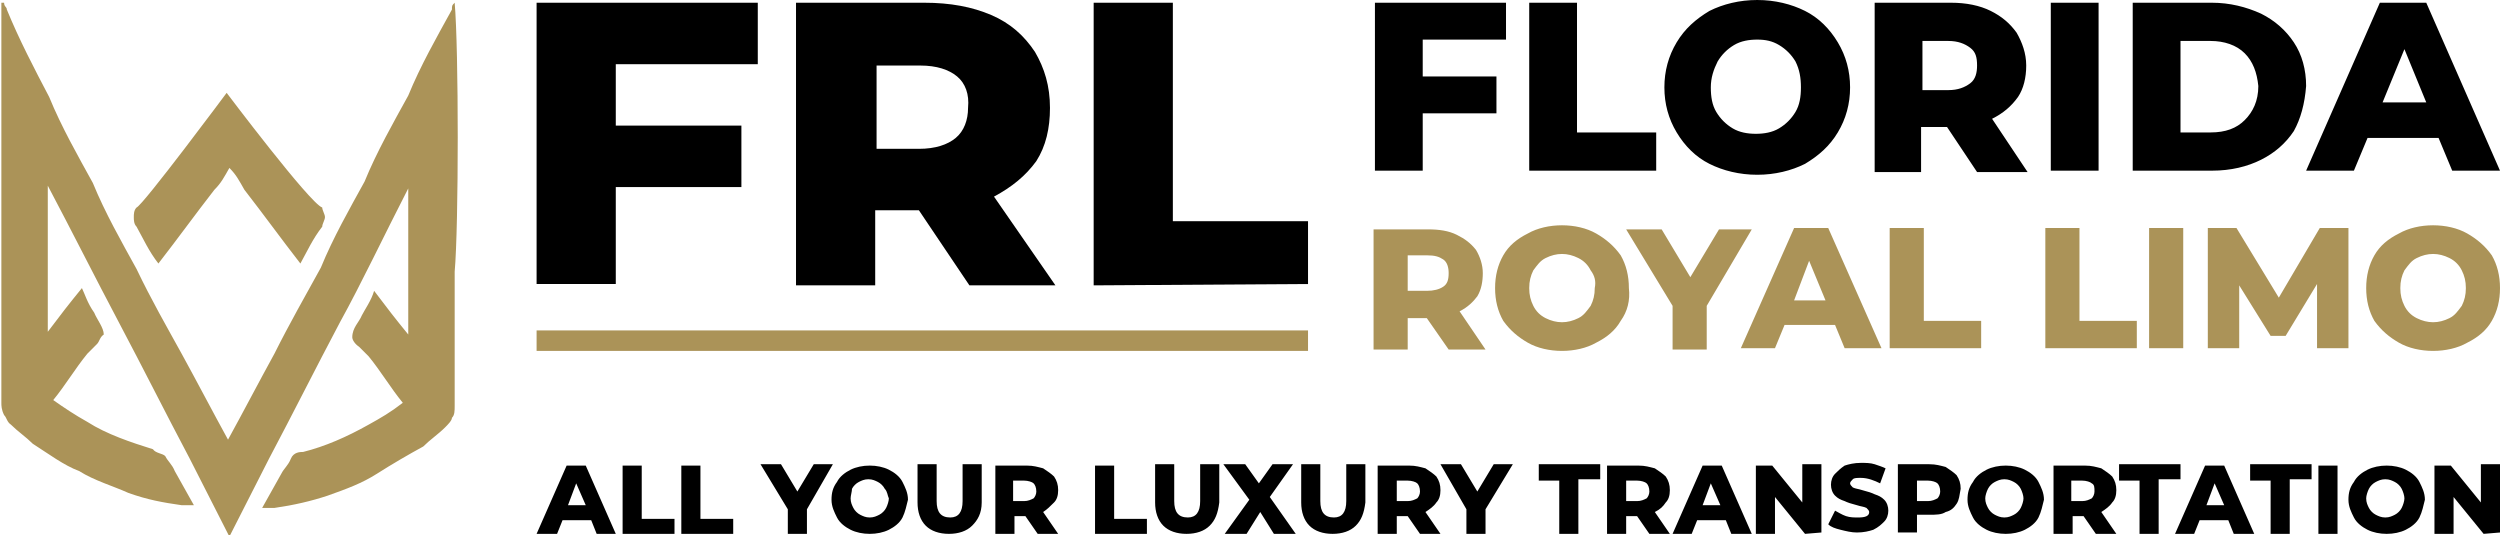 <?xml version="1.0" encoding="utf-8"?>
<!-- Generator: Adobe Illustrator 21.0.0, SVG Export Plug-In . SVG Version: 6.00 Build 0)  -->
<svg version="1.1" id="logo" xmlns="http://www.w3.org/2000/svg" xmlns:xlink="http://www.w3.org/1999/xlink" x="0px" y="0px"
	 viewBox="0 0 183.1 39.2" style="enable-background:new 0 0 183.1 39.2;" xml:space="preserve">
<style type="text/css">
	.st0{fill:#AB9358;}
</style>
<path d="M104.2,2.9v2.7h5.4v2.7h-5.4v4.2h-3.5V0.2h9.6v2.7H104.2L104.2,2.9z M112,12.5V0.2h3.5v9.5h5.8v2.8H112L112,12.5z
	 M134.6,9.7c-0.6,1-1.4,1.7-2.4,2.3c-1,0.5-2.2,0.8-3.5,0.8c-1.3,0-2.5-0.3-3.5-0.8s-1.8-1.3-2.4-2.3s-0.9-2.1-0.9-3.3
	s0.3-2.3,0.9-3.3s1.4-1.7,2.4-2.3c1-0.5,2.2-0.8,3.5-0.8c1.3,0,2.5,0.3,3.5,0.8s1.8,1.3,2.4,2.3c0.6,1,0.9,2.1,0.9,3.3
	S135.2,8.7,134.6,9.7L134.6,9.7z M131.5,4.5c-0.3-0.5-0.7-0.9-1.2-1.2s-1-0.4-1.6-0.4c-0.6,0-1.2,0.1-1.7,0.4s-0.9,0.7-1.2,1.2
	c-0.3,0.6-0.5,1.2-0.5,1.9s0.1,1.3,0.4,1.8s0.7,0.9,1.2,1.2s1.1,0.4,1.7,0.4c0.6,0,1.2-0.1,1.7-0.4c0.5-0.3,0.9-0.7,1.2-1.2
	c0.3-0.5,0.4-1.1,0.4-1.8S131.8,5.1,131.5,4.5L131.5,4.5z M145.9,8.7l2.6,3.9h-3.7l-2.2-3.3h-1.9v3.3h-3.4V0.2h5.6
	c1.1,0,2.1,0.2,2.9,0.6s1.4,0.9,1.9,1.6c0.4,0.7,0.7,1.5,0.7,2.4s-0.2,1.7-0.6,2.3C147.3,7.8,146.7,8.3,145.9,8.7L145.9,8.7z
	 M144.3,3.5c-0.4-0.3-0.9-0.5-1.6-0.5h-1.9v3.6h1.9c0.7,0,1.2-0.2,1.6-0.5c0.4-0.3,0.5-0.8,0.5-1.3C144.8,4.2,144.7,3.8,144.3,3.5
	L144.3,3.5z M150.2,12.5V0.2h3.5v12.3H150.2L150.2,12.5z M168,9.6c-0.6,0.9-1.4,1.6-2.4,2.1s-2.2,0.8-3.6,0.8h-5.8V0.2h5.8
	c1.3,0,2.5,0.3,3.6,0.8c1,0.5,1.8,1.2,2.4,2.1s0.9,2,0.9,3.2C168.8,7.6,168.5,8.7,168,9.6L168,9.6z M164.4,3.9
	c-0.6-0.6-1.5-0.9-2.5-0.9h-2.2v6.7h2.2c1.1,0,1.9-0.3,2.5-0.9c0.6-0.6,1-1.4,1-2.5C165.3,5.3,165,4.5,164.4,3.9L164.4,3.9z
	 M179.6,12.5l-1-2.4h-5.2l-1,2.4h-3.5l5.4-12.3h3.4l5.4,12.3H179.6L179.6,12.5z M176.1,3.6l-1.6,3.9h3.2L176.1,3.6L176.1,3.6z"/>
<polygon class="st0" points="39.3,25.7 39.3,24.2 95.8,24.2 95.8,25.7 "/>
<path d="M43.7,39.1l-0.4-1h-2.1l-0.4,1h-1.5l2.2-5h1.4l2.2,5H43.7L43.7,39.1z M42.2,35.4L41.6,37h1.3L42.2,35.4L42.2,35.4z
	 M45.6,39.1v-5H47V38h2.4v1.1H45.6L45.6,39.1z M49.9,39.1v-5h1.4V38h2.4v1.1H49.9L49.9,39.1z M59.1,37.3v1.8h-1.4v-1.8l-2-3.3h1.5
	l1.2,2l1.2-2H61L59.1,37.3L59.1,37.3z M66.1,37.9c-0.2,0.4-0.6,0.7-1,0.9c-0.4,0.2-0.9,0.3-1.4,0.3c-0.5,0-1-0.1-1.4-0.3
	c-0.4-0.2-0.8-0.5-1-0.9s-0.4-0.8-0.4-1.3s0.1-0.9,0.4-1.3c0.2-0.4,0.6-0.7,1-0.9c0.4-0.2,0.9-0.3,1.4-0.3c0.5,0,1,0.1,1.4,0.3
	c0.4,0.2,0.8,0.5,1,0.9c0.2,0.4,0.4,0.8,0.4,1.3C66.4,37,66.3,37.5,66.1,37.9L66.1,37.9z M64.8,35.8c-0.1-0.2-0.3-0.4-0.5-0.5
	c-0.2-0.1-0.4-0.2-0.7-0.2s-0.5,0.1-0.7,0.2c-0.2,0.1-0.4,0.3-0.5,0.5c0,0.2-0.1,0.5-0.1,0.7c0,0.3,0.1,0.5,0.2,0.7
	c0.1,0.2,0.3,0.4,0.5,0.5s0.4,0.2,0.7,0.2s0.5-0.1,0.7-0.2c0.2-0.1,0.4-0.3,0.5-0.5s0.2-0.5,0.2-0.7C65,36.3,65,36,64.8,35.8
	L64.8,35.8z M71.2,38.5c-0.4,0.4-1,0.6-1.7,0.6c-0.7,0-1.3-0.2-1.7-0.6c-0.4-0.4-0.6-1-0.6-1.7V34h1.4v2.7c0,0.8,0.3,1.2,1,1.2
	c0.6,0,0.9-0.4,0.9-1.2V34h1.4v2.8C71.9,37.6,71.6,38.1,71.2,38.5L71.2,38.5z M76.4,37.5l1.1,1.6H76l-0.9-1.3h-0.8v1.3h-1.4v-5h2.3
	c0.5,0,0.8,0.1,1.2,0.2c0.3,0.2,0.6,0.4,0.8,0.6c0.2,0.3,0.3,0.6,0.3,1s-0.1,0.7-0.3,0.9C76.9,37.1,76.7,37.3,76.4,37.5L76.4,37.5z
	 M75.7,35.4c-0.1-0.1-0.4-0.2-0.7-0.2h-0.8v1.5H75c0.3,0,0.5-0.1,0.7-0.2c0.1-0.1,0.2-0.3,0.2-0.5C75.9,35.7,75.8,35.5,75.7,35.4
	L75.7,35.4z M80.2,39.1v-5h1.4V38H84v1.1H80.2L80.2,39.1z M88.6,38.5c-0.4,0.4-1,0.6-1.7,0.6c-0.7,0-1.3-0.2-1.7-0.6
	c-0.4-0.4-0.6-1-0.6-1.7V34H86v2.7c0,0.8,0.3,1.2,1,1.2c0.6,0,0.9-0.4,0.9-1.2V34h1.4v2.8C89.2,37.6,89,38.1,88.6,38.5L88.6,38.5z
	 M94.9,39.1h-1.6l-1-1.6l-1,1.6h-1.6l1.8-2.5L89.6,34h1.6l1,1.4l1-1.4h1.5L93,36.4L94.9,39.1L94.9,39.1z M99.3,38.5
	c-0.4,0.4-1,0.6-1.7,0.6c-0.7,0-1.3-0.2-1.7-0.6c-0.4-0.4-0.6-1-0.6-1.7V34h1.4v2.7c0,0.8,0.3,1.2,1,1.2c0.6,0,0.9-0.4,0.9-1.2V34
	h1.4v2.8C99.9,37.6,99.7,38.1,99.3,38.5L99.3,38.5z M104.4,37.5l1.1,1.6H104l-0.9-1.3h-0.8v1.3h-1.4v-5h2.3c0.5,0,0.8,0.1,1.2,0.2
	c0.3,0.2,0.6,0.4,0.8,0.6c0.2,0.3,0.3,0.6,0.3,1s-0.1,0.7-0.3,0.9C105,37.1,104.7,37.3,104.4,37.5L104.4,37.5z M103.8,35.4
	c-0.1-0.1-0.4-0.2-0.7-0.2h-0.8v1.5h0.8c0.3,0,0.5-0.1,0.7-0.2c0.1-0.1,0.2-0.3,0.2-0.5C104,35.7,103.9,35.5,103.8,35.4L103.8,35.4z
	 M108.8,37.3v1.8h-1.4v-1.8l-1.9-3.3h1.5l1.2,2l1.2-2h1.4L108.8,37.3L108.8,37.3z M115.6,35.2v3.9h-1.4v-3.9h-1.5V34h4.5v1.1h-1.6
	V35.2z M121.2,37.5l1.1,1.6h-1.5l-0.9-1.3h-0.8v1.3h-1.4v-5h2.3c0.5,0,0.8,0.1,1.2,0.2c0.3,0.2,0.6,0.4,0.8,0.6
	c0.2,0.3,0.3,0.6,0.3,1s-0.1,0.7-0.3,0.9C121.8,37.1,121.6,37.3,121.2,37.5L121.2,37.5z M120.6,35.4c-0.1-0.1-0.4-0.2-0.7-0.2h-0.8
	v1.5h0.8c0.3,0,0.5-0.1,0.7-0.2c0.1-0.1,0.2-0.3,0.2-0.5C120.8,35.7,120.7,35.5,120.6,35.4L120.6,35.4z M126.8,39.1l-0.4-1h-2.1
	l-0.4,1h-1.4l2.2-5h1.4l2.2,5H126.8L126.8,39.1z M125.3,35.4l-0.6,1.6h1.3L125.3,35.4L125.3,35.4z M132.2,39.1l-2.2-2.7v2.7h-1.4v-5
	h1.2l2.2,2.7V34h1.4v5L132.2,39.1L132.2,39.1z M136.3,35c-0.3,0-0.5,0-0.6,0.1c-0.1,0.1-0.2,0.2-0.2,0.3s0.1,0.2,0.2,0.3
	c0.2,0.1,0.4,0.1,0.7,0.2c0.4,0.1,0.7,0.2,0.9,0.3c0.3,0.1,0.5,0.2,0.7,0.4s0.3,0.5,0.3,0.8s-0.1,0.6-0.3,0.8s-0.4,0.4-0.8,0.6
	c-0.3,0.1-0.7,0.2-1.2,0.2c-0.4,0-0.8-0.1-1.2-0.2c-0.4-0.1-0.7-0.2-0.9-0.4l0.5-1c0.2,0.1,0.5,0.3,0.8,0.4c0.3,0.1,0.6,0.1,0.9,0.1
	c0.5,0,0.8-0.1,0.8-0.4c0-0.1-0.1-0.2-0.2-0.3c-0.2-0.1-0.4-0.1-0.7-0.2c-0.4-0.1-0.7-0.2-0.9-0.3c-0.3-0.1-0.5-0.2-0.7-0.4
	s-0.3-0.5-0.3-0.8s0.1-0.6,0.3-0.8s0.4-0.4,0.7-0.6c0.3-0.1,0.7-0.2,1.2-0.2c0.3,0,0.7,0,1,0.1s0.6,0.2,0.8,0.3l-0.4,1.1
	C137.3,35.2,136.8,35,136.3,35L136.3,35z M143.3,36.9c-0.2,0.3-0.4,0.5-0.8,0.6c-0.3,0.2-0.7,0.2-1.2,0.2h-0.9V39H139v-5h2.3
	c0.5,0,0.8,0.1,1.2,0.2c0.3,0.2,0.6,0.4,0.8,0.6c0.2,0.3,0.3,0.6,0.3,1C143.5,36.3,143.5,36.6,143.3,36.9L143.3,36.9z M141.9,35.4
	c-0.1-0.1-0.4-0.2-0.7-0.2h-0.8v1.5h0.8c0.3,0,0.5-0.1,0.7-0.2c0.1-0.1,0.2-0.3,0.2-0.5C142.1,35.7,142,35.5,141.9,35.4L141.9,35.4z
	 M149.3,37.9c-0.2,0.4-0.6,0.7-1,0.9c-0.4,0.2-0.9,0.3-1.4,0.3s-1-0.1-1.4-0.3c-0.4-0.2-0.8-0.5-1-0.9s-0.4-0.8-0.4-1.3
	s0.1-0.9,0.4-1.3c0.2-0.4,0.6-0.7,1-0.9c0.4-0.2,0.9-0.3,1.4-0.3s1,0.1,1.4,0.3c0.4,0.2,0.8,0.5,1,0.9s0.4,0.8,0.4,1.3
	C149.6,37,149.5,37.5,149.3,37.9L149.3,37.9z M148,35.8c-0.1-0.2-0.3-0.4-0.5-0.5s-0.4-0.2-0.7-0.2c-0.3,0-0.5,0.1-0.7,0.2
	c-0.2,0.1-0.4,0.3-0.5,0.5c-0.1,0.2-0.2,0.5-0.2,0.7c0,0.3,0.1,0.5,0.2,0.7c0.1,0.2,0.3,0.4,0.5,0.5s0.4,0.2,0.7,0.2
	s0.5-0.1,0.7-0.2c0.2-0.1,0.4-0.3,0.5-0.5c0.1-0.2,0.2-0.5,0.2-0.7S148.1,36,148,35.8L148,35.8z M153.9,37.5l1.1,1.6h-1.5l-0.9-1.3
	h-0.8v1.3h-1.4v-5h2.3c0.5,0,0.8,0.1,1.2,0.2c0.3,0.2,0.6,0.4,0.8,0.6c0.2,0.3,0.3,0.6,0.3,1s-0.1,0.7-0.3,0.9
	C154.5,37.1,154.2,37.3,153.9,37.5L153.9,37.5z M153.2,35.4c-0.1-0.1-0.4-0.2-0.7-0.2h-0.8v1.5h0.8c0.3,0,0.5-0.1,0.7-0.2
	c0.1-0.1,0.2-0.3,0.2-0.5C153.4,35.7,153.4,35.5,153.2,35.4L153.2,35.4z M158.1,35.2v3.9h-1.4v-3.9h-1.5V34h4.5v1.1h-1.6V35.2z
	 M163.6,39.1l-0.4-1h-2.1l-0.4,1h-1.4l2.2-5h1.4l2.2,5H163.6L163.6,39.1z M162.2,35.4l-0.6,1.6h1.3L162.2,35.4L162.2,35.4z
	 M167.7,35.2v3.9h-1.4v-3.9h-1.5V34h4.5v1.1h-1.6V35.2z M169.8,39.1v-5h1.4v5H169.8L169.8,39.1z M177.2,37.9c-0.2,0.4-0.6,0.7-1,0.9
	s-0.9,0.3-1.4,0.3s-1-0.1-1.4-0.3s-0.8-0.5-1-0.9s-0.4-0.8-0.4-1.3s0.1-0.9,0.4-1.3c0.2-0.4,0.6-0.7,1-0.9s0.9-0.3,1.4-0.3
	s1,0.1,1.4,0.3s0.8,0.5,1,0.9s0.4,0.8,0.4,1.3C177.5,37,177.4,37.5,177.2,37.9L177.2,37.9z M175.9,35.8c-0.1-0.2-0.3-0.4-0.5-0.5
	s-0.4-0.2-0.7-0.2s-0.5,0.1-0.7,0.2c-0.2,0.1-0.4,0.3-0.5,0.5s-0.2,0.5-0.2,0.7c0,0.3,0.1,0.5,0.2,0.7c0.1,0.2,0.3,0.4,0.5,0.5
	s0.4,0.2,0.7,0.2s0.5-0.1,0.7-0.2c0.2-0.1,0.4-0.3,0.5-0.5s0.2-0.5,0.2-0.7S176,36,175.9,35.8L175.9,35.8z M181.9,39.1l-2.2-2.7v2.7
	h-1.4v-5h1.2l2.2,2.7V34h1.4v5L181.9,39.1L181.9,39.1z"/>
<path class="st0" d="M106.9,22.8l1.9,2.8h-2.7l-1.6-2.3h-1.4v2.3h-2.5v-8.8h4c0.8,0,1.5,0.1,2.1,0.4s1,0.6,1.4,1.1
	c0.3,0.5,0.5,1.1,0.5,1.7s-0.1,1.2-0.4,1.7C107.9,22.1,107.5,22.5,106.9,22.8L106.9,22.8z M105.7,19c-0.3-0.2-0.6-0.3-1.2-0.3h-1.4
	v2.6h1.4c0.5,0,0.9-0.1,1.2-0.3c0.3-0.2,0.4-0.5,0.4-1C106.1,19.6,106,19.2,105.7,19L105.7,19z M118.7,23.5c-0.4,0.7-1,1.2-1.8,1.6
	c-0.7,0.4-1.6,0.6-2.5,0.6s-1.8-0.2-2.5-0.6s-1.3-0.9-1.8-1.6c-0.4-0.7-0.6-1.5-0.6-2.4s0.2-1.7,0.6-2.4c0.4-0.7,1-1.2,1.8-1.6
	c0.7-0.4,1.6-0.6,2.5-0.6s1.8,0.2,2.5,0.6s1.3,0.9,1.8,1.6c0.4,0.7,0.6,1.5,0.6,2.4C119.4,22,119.2,22.8,118.7,23.5L118.7,23.5z
	 M116.5,19.8c-0.2-0.4-0.5-0.7-0.9-0.9s-0.8-0.3-1.2-0.3c-0.4,0-0.8,0.1-1.2,0.3c-0.4,0.2-0.6,0.5-0.9,0.9c-0.2,0.4-0.3,0.8-0.3,1.3
	s0.1,0.9,0.3,1.3c0.2,0.4,0.5,0.7,0.9,0.9c0.4,0.2,0.8,0.3,1.2,0.3c0.4,0,0.8-0.1,1.2-0.3c0.4-0.2,0.6-0.5,0.9-0.9
	c0.2-0.4,0.3-0.8,0.3-1.3C116.9,20.6,116.8,20.2,116.5,19.8L116.5,19.8z M125,22.4v3.2h-2.5v-3.2l-3.4-5.6h2.6l2.1,3.5l2.1-3.5h2.4
	L125,22.4L125,22.4z M135.1,25.5l-0.7-1.7h-3.7l-0.7,1.7h-2.5l3.9-8.8h2.5l3.9,8.8H135.1L135.1,25.5z M132.5,19.1l-1.1,2.9h2.3
	L132.5,19.1L132.5,19.1z M138.4,25.5v-8.8h2.5v6.8h4.2v2H138.4L138.4,25.5z M149.8,25.5v-8.8h2.5v6.8h4.2v2H149.8L149.8,25.5z
	 M157.4,25.5v-8.8h2.5v8.8H157.4L157.4,25.5z M169.7,25.5v-4.7l-2.3,3.8h-1.1l-2.3-3.7v4.6h-2.3v-8.8h2.1l3.1,5.1l3-5.1h2.1v8.8
	L169.7,25.5L169.7,25.5z M182.5,23.5c-0.4,0.7-1,1.2-1.8,1.6c-0.7,0.4-1.6,0.6-2.5,0.6s-1.8-0.2-2.5-0.6s-1.3-0.9-1.8-1.6
	c-0.4-0.7-0.6-1.5-0.6-2.4s0.2-1.7,0.6-2.4c0.4-0.7,1-1.2,1.8-1.6c0.7-0.4,1.6-0.6,2.5-0.6s1.8,0.2,2.5,0.6s1.3,0.9,1.8,1.6
	c0.4,0.7,0.6,1.5,0.6,2.4S182.9,22.8,182.5,23.5L182.5,23.5z M180.3,19.8c-0.2-0.4-0.5-0.7-0.9-0.9s-0.8-0.3-1.2-0.3
	s-0.8,0.1-1.2,0.3c-0.4,0.2-0.6,0.5-0.9,0.9c-0.2,0.4-0.3,0.8-0.3,1.3s0.1,0.9,0.3,1.3s0.5,0.7,0.9,0.9c0.4,0.2,0.8,0.3,1.2,0.3
	s0.8-0.1,1.2-0.3c0.4-0.2,0.6-0.5,0.9-0.9c0.2-0.4,0.3-0.8,0.3-1.3C180.6,20.6,180.5,20.2,180.3,19.8L180.3,19.8z"/>
<path d="M45.1,4.7v4.5h9.2v4.5h-9.2v7.1h-5.8V0.2h16.2v4.5H45.1L45.1,4.7z M72.8,14.4l4.5,6.5H71l-3.7-5.5h-3.2v5.5h-5.8V0.2h9.4
	c1.9,0,3.5,0.3,4.9,0.9C74,1.7,75,2.6,75.8,3.8c0.7,1.2,1.1,2.5,1.1,4.1c0,1.5-0.3,2.8-1,3.9C75.1,12.9,74.1,13.7,72.8,14.4
	L72.8,14.4z M70.1,5.6c-0.6-0.5-1.5-0.8-2.7-0.8h-3.2v6.1h3.1c1.2,0,2.1-0.3,2.7-0.8c0.6-0.5,0.9-1.3,0.9-2.2
	C71,6.9,70.7,6.1,70.1,5.6L70.1,5.6z M80.1,20.9V0.2h5.8v16h9.9v4.6L80.1,20.9L80.1,20.9z"/>
<path id="mroyal" class="st0" d="M33.3,0.2L33.3,0.2c-0.2,0.2-0.2,0.2-0.2,0.5c-1.1,2-2.3,4.1-3.2,6.3c-1.1,2-2.3,4.1-3.2,6.3
	c-1.1,2-2.3,4.1-3.2,6.3c-1.1,2-2.3,4.1-3.4,6.3c-1.1,2-2.3,4.3-3.4,6.3l0,0l0,0c-1.1-2-2.3-4.3-3.4-6.3S11.1,22,10,19.7
	c-1.1-2-2.3-4.1-3.2-6.3c-1.1-2-2.3-4.1-3.2-6.3C2.5,5,1.4,2.9,0.5,0.7c0-0.2-0.2-0.2-0.2-0.5l0,0l0,0c0,0,0,0-0.2,0
	c0,3.2,0,16.3,0,19.5s0,6.6,0,9.8c0,0.2,0,0.5,0.2,0.9c0.2,0.2,0.2,0.5,0.5,0.7c0.5,0.5,1.1,0.9,1.6,1.4c1.1,0.7,2.3,1.6,3.4,2
	c1.1,0.7,2.5,1.1,3.6,1.6c1.4,0.5,2.5,0.7,3.9,0.9c0.2,0,0.7,0,0.9,0c-0.5-0.9-0.9-1.6-1.4-2.5c-0.2-0.5-0.5-0.7-0.7-1.1
	c-0.2-0.2-0.7-0.2-0.9-0.5c-1.6-0.5-3.4-1.1-4.8-2c-0.9-0.5-1.8-1.1-2.5-1.6c0.9-1.1,1.6-2.3,2.5-3.4c0.2-0.2,0.5-0.5,0.7-0.7
	c0.2-0.2,0.2-0.5,0.5-0.7c0-0.5-0.5-1.1-0.7-1.6c-0.5-0.7-0.7-1.4-0.9-1.8c-0.9,1.1-1.6,2-2.5,3.2c0-1.1,0-2.3,0-3.6
	c0-1.8,0-3.9,0-5.7c0-0.5,0-0.9,0-1.4c1.8,3.4,3.4,6.6,5.2,10s3.4,6.6,5.2,10c0.9,1.8,2,3.9,2.9,5.7l0,0l0,0c0.9-1.8,2-3.9,2.9-5.7
	c1.8-3.4,3.4-6.6,5.2-10c1.6-2.9,3.2-6.3,5-9.8c0,0.5,0,0.9,0,1.4c0,1.8,0,3.9,0,5.7c0,1.1,0,2.3,0,3.6c-0.9-1.1-1.6-2-2.5-3.2
	c-0.2,0.7-0.7,1.4-0.9,1.8c-0.2,0.5-0.7,0.9-0.7,1.6c0,0.2,0.2,0.5,0.5,0.7c0.2,0.2,0.5,0.5,0.7,0.7c0.9,1.1,1.6,2.3,2.5,3.4
	c-0.9,0.7-1.6,1.1-2.5,1.6c-1.6,0.9-3.2,1.6-4.8,2c-0.2,0-0.7,0-0.9,0.5c-0.2,0.5-0.5,0.7-0.7,1.1c-0.5,0.9-0.9,1.6-1.4,2.5
	c0.2,0,0.7,0,0.9,0c1.4-0.2,2.7-0.5,3.9-0.9c1.4-0.5,2.5-0.9,3.6-1.6c1.1-0.7,2.3-1.4,3.4-2c0.5-0.5,1.1-0.9,1.6-1.4
	c0.2-0.2,0.5-0.5,0.5-0.7c0.2-0.2,0.2-0.5,0.2-0.9c0-3.2,0-6.6,0-9.8C33.6,16.5,33.6,3.6,33.3,0.2L33.3,0.2L33.3,0.2L33.3,0.2z
	 M16.6,6.8c0,0-6.1,8.2-6.6,8.4c-0.2,0.2-0.2,0.5-0.2,0.7s0,0.5,0.2,0.7c0.5,0.9,0.9,1.8,1.6,2.7c1.4-1.8,2.7-3.6,4.1-5.4
	c0.5-0.5,0.7-0.9,1.1-1.6l0,0l0,0c0.5,0.5,0.7,0.9,1.1,1.6c1.4,1.8,2.7,3.6,4.1,5.4c0.5-0.9,0.9-1.8,1.6-2.7c0-0.2,0.2-0.5,0.2-0.7
	c0-0.2-0.2-0.5-0.2-0.7C22.7,14.9,16.6,6.8,16.6,6.8L16.6,6.8z"/>
</svg>
